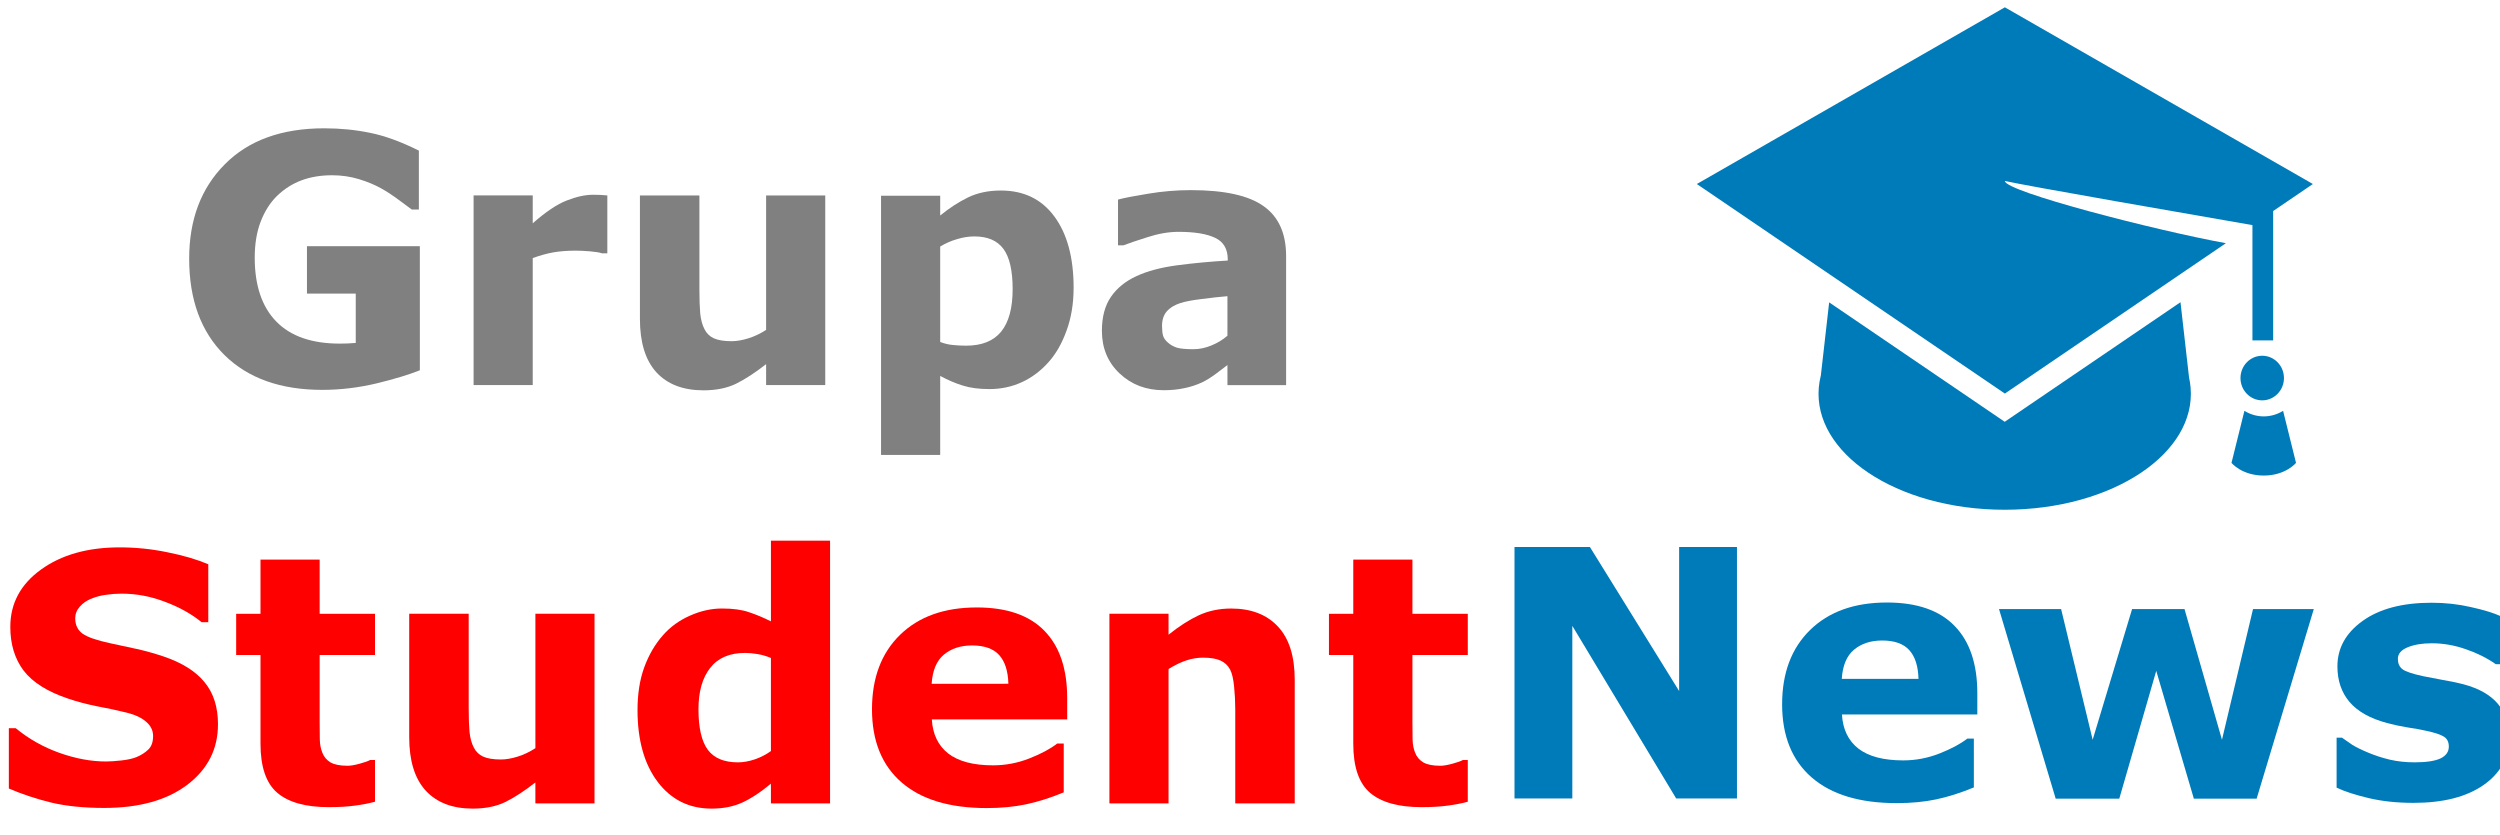 <?xml version="1.0" encoding="UTF-8"?>
<svg width="179.74" height="60" version="1.1" viewBox="0 0 179.74 60" xmlns="http://www.w3.org/2000/svg" xmlns:cc="http://creativecommons.org/ns#" xmlns:dc="http://purl.org/dc/elements/1.1/" xmlns:rdf="http://www.w3.org/1999/02/22-rdf-syntax-ns#">
 <g transform="translate(-1310.7 -4137.4)">
  <g transform="matrix(1.168 0 0 1.168 -251.33 -606.98)" fill="#007bba">
   <path d="m1472.1 4085.2-0.526-4.629-10.82 7.361-10.806-7.351-0.511 4.496c-0.063 0.249-0.106 0.502-0.128 0.76-0.082 0.991 0.165 1.948 0.684 2.83 0.527 0.893 1.334 1.707 2.363 2.398 1.039 0.697 2.301 1.267 3.722 1.663 1.428 0.398 3.01 0.619 4.676 0.619 1.666 0 3.248-0.222 4.676-0.619 1.42-0.396 2.682-0.966 3.721-1.663 1.029-0.691 1.836-1.505 2.363-2.398 0.52-0.882 0.766-1.839 0.684-2.83-0.018-0.215-0.053-0.427-0.098-0.636z"/>
   <path d="m1476.7 4087.6c-0.436 0-0.843-0.127-1.191-0.342l-0.796 3.204s0.635 0.78 1.986 0.78c1.351 0 1.986-0.78 1.986-0.78l-0.796-3.204c-0.348 0.215-0.755 0.342-1.191 0.342z"/>
   <g transform="translate(-95.233 -445.36)">
    <path d="m1569.6 4522.3-13.604 9.255-18.96-12.899 18.96-10.877 18.96 10.877-2.445 1.663v7.964h-1.275v-7.097c-3.515-0.609-13.94-2.421-15.239-2.717 0 0.653 9.279 3.042 13.605 3.831z"/>
    <path d="m1570.5 4530.6c0 0.758 0.599 1.373 1.338 1.373 0.739 0 1.338-0.615 1.338-1.373 0-0.758-0.599-1.373-1.338-1.373-0.739 0-1.338 0.615-1.338 1.373"/>
   </g>
  </g>
  <g stroke-width=".775">
   <g transform="matrix(1.152 0 0 1.184 -264.08 -668.83)" fill="#808080" aria-label="Grupa">
    <path d="m1393.2 4081.8q-1.025 0.4-2.717 0.8-1.692 0.39-3.374 0.39-3.896 0-6.101-2.112-2.205-2.123-2.205-5.855 0-3.558 2.225-5.732 2.225-2.184 6.204-2.184 1.507 0 2.871 0.277 1.364 0.267 3.035 1.077v3.579h-0.441q-0.287-0.215-0.841-0.605-0.554-0.4-1.066-0.677-0.595-0.328-1.395-0.564-0.79-0.236-1.682-0.236-1.046 0-1.897 0.308-0.851 0.308-1.528 0.943-0.646 0.615-1.025 1.569-0.369 0.943-0.369 2.184 0 2.533 1.343 3.876 1.343 1.343 3.968 1.343 0.226 0 0.492-0.01 0.277-0.01 0.502-0.031v-2.994h-3.045v-2.881h7.045z"/>
    <path d="m1404.9 4074.7h-0.328q-0.236-0.082-0.759-0.123-0.523-0.041-0.872-0.041-0.789 0-1.395 0.102-0.605 0.103-1.302 0.349v7.711h-3.691v-11.515h3.691v1.692q1.22-1.046 2.123-1.384 0.902-0.349 1.661-0.349 0.195 0 0.441 0.01t0.431 0.031z"/>
    <path d="m1418.5 4082.7h-3.691v-1.272q-1.025 0.779-1.877 1.19-0.851 0.4-2.03 0.4-1.907 0-2.943-1.097-1.025-1.097-1.025-3.24v-7.496h3.712v5.711q0 0.872 0.051 1.456 0.062 0.574 0.267 0.954 0.195 0.379 0.585 0.554 0.4 0.174 1.107 0.174 0.472 0 1.046-0.174 0.574-0.174 1.107-0.513v-8.162h3.691z"/>
    <path d="m1434 4076.8q0 1.425-0.441 2.594-0.431 1.169-1.138 1.928-0.738 0.8-1.671 1.21-0.933 0.41-2 0.41-0.984 0-1.671-0.215-0.687-0.205-1.405-0.584v4.799h-3.692v-15.74h3.692v1.2q0.851-0.677 1.733-1.097 0.892-0.42 2.051-0.42 2.153 0 3.343 1.579 1.2 1.579 1.2 4.337zm-3.804 0.072q0-1.682-0.574-2.441-0.574-0.759-1.815-0.759-0.523 0-1.077 0.164-0.554 0.154-1.056 0.451v5.793q0.369 0.144 0.789 0.185t0.831 0.041q1.466 0 2.184-0.851 0.718-0.861 0.718-2.584z"/>
    <path d="m1443.6 4079.7v-2.399q-0.749 0.062-1.62 0.174-0.872 0.102-1.323 0.246-0.554 0.174-0.851 0.513-0.287 0.328-0.287 0.872 0 0.359 0.062 0.584 0.062 0.226 0.308 0.431 0.236 0.205 0.564 0.308 0.328 0.092 1.025 0.092 0.554 0 1.118-0.226 0.574-0.226 1.005-0.595zm0 1.784q-0.297 0.226-0.738 0.543-0.441 0.318-0.831 0.502-0.543 0.246-1.128 0.359-0.585 0.123-1.282 0.123-1.641 0-2.748-1.015-1.107-1.015-1.107-2.594 0-1.261 0.564-2.061 0.564-0.8 1.6-1.261 1.025-0.462 2.543-0.656 1.518-0.195 3.148-0.287v-0.062q0-0.954-0.779-1.312-0.779-0.369-2.297-0.369-0.913 0-1.948 0.328-1.036 0.318-1.487 0.492h-0.338v-2.779q0.585-0.154 1.897-0.359 1.323-0.215 2.646-0.215 3.148 0 4.543 0.974 1.405 0.964 1.405 3.035v7.834h-3.661z"/>
   </g>
   <g transform="matrix(1.152 0 0 1.184 -264.08 -668.83)" fill="#f00" aria-label="Student">
    <path d="m1380.6 4103.3q0 2.256-1.917 3.671-1.907 1.405-5.188 1.405-1.897 0-3.312-0.328-1.405-0.338-2.635-0.851v-3.661h0.431q1.22 0.974 2.728 1.497 1.518 0.523 2.912 0.523 0.359 0 0.943-0.062 0.584-0.061 0.954-0.205 0.451-0.185 0.738-0.461 0.297-0.277 0.297-0.82 0-0.502-0.431-0.861-0.42-0.369-1.241-0.564-0.861-0.205-1.825-0.379-0.954-0.185-1.794-0.462-1.928-0.625-2.779-1.692-0.841-1.077-0.841-2.666 0-2.133 1.907-3.476 1.917-1.354 4.922-1.354 1.507 0 2.974 0.297 1.477 0.287 2.553 0.728v3.517h-0.42q-0.923-0.738-2.266-1.23-1.333-0.502-2.728-0.502-0.492 0-0.984 0.072-0.482 0.061-0.933 0.246-0.4 0.154-0.687 0.472-0.287 0.308-0.287 0.708 0 0.605 0.461 0.933 0.461 0.318 1.743 0.585 0.841 0.174 1.61 0.338 0.779 0.164 1.671 0.451 1.753 0.574 2.584 1.569 0.841 0.984 0.841 2.563z"/>
    <path d="m1390.4 4108q-0.595 0.154-1.261 0.236-0.666 0.092-1.63 0.092-2.153 0-3.209-0.872-1.046-0.872-1.046-2.984v-5.383h-1.518v-2.502h1.518v-3.292h3.692v3.292h3.455v2.502h-3.455v4.081q0 0.605 0.01 1.056t0.164 0.81q0.143 0.359 0.502 0.574 0.369 0.205 1.066 0.205 0.287 0 0.749-0.123 0.472-0.123 0.656-0.226h0.308z"/>
    <path d="m1404.1 4108.1h-3.691v-1.272q-1.025 0.779-1.876 1.189-0.851 0.4-2.03 0.4-1.907 0-2.943-1.097-1.025-1.097-1.025-3.24v-7.496h3.712v5.712q0 0.872 0.051 1.456 0.062 0.574 0.267 0.954 0.195 0.379 0.585 0.554 0.4 0.174 1.107 0.174 0.472 0 1.046-0.174 0.574-0.174 1.107-0.513v-8.162h3.691z"/>
    <path d="m1418.8 4108.1h-3.691v-1.2q-0.954 0.779-1.784 1.148-0.831 0.369-1.917 0.369-2.102 0-3.363-1.62-1.261-1.62-1.261-4.368 0-1.466 0.42-2.594 0.431-1.138 1.169-1.948 0.697-0.769 1.692-1.19 0.995-0.431 1.989-0.431 1.036 0 1.692 0.226 0.667 0.215 1.364 0.554v-4.901h3.691zm-3.691-3.179v-5.65q-0.39-0.164-0.82-0.236-0.431-0.072-0.789-0.072-1.456 0-2.184 0.913-0.728 0.902-0.728 2.512 0 1.692 0.585 2.461 0.585 0.759 1.877 0.759 0.502 0 1.066-0.185 0.564-0.195 0.995-0.502z"/>
    <path d="m1433.6 4103h-8.449q0.082 1.353 1.025 2.071 0.954 0.718 2.799 0.718 1.169 0 2.266-0.42 1.097-0.42 1.733-0.902h0.41v2.963q-1.251 0.502-2.358 0.728-1.107 0.226-2.451 0.226-3.466 0-5.312-1.559t-1.846-4.44q0-2.851 1.743-4.512 1.753-1.671 4.799-1.671 2.81 0 4.225 1.425 1.415 1.415 1.415 4.081zm-3.671-2.164q-0.031-1.159-0.574-1.743-0.543-0.584-1.692-0.584-1.066 0-1.754 0.554-0.687 0.554-0.769 1.774z"/>
    <path d="m1447.8 4108.1h-3.712v-5.712q0-0.697-0.072-1.384-0.072-0.697-0.246-1.025-0.205-0.379-0.605-0.554-0.39-0.174-1.097-0.174-0.502 0-1.025 0.164-0.513 0.164-1.118 0.523v8.162h-3.691v-11.515h3.691v1.272q0.984-0.769 1.887-1.179 0.913-0.41 2.02-0.41 1.866 0 2.912 1.087 1.056 1.087 1.056 3.251z"/>
    <path d="m1458.6 4108q-0.595 0.154-1.261 0.236-0.666 0.092-1.63 0.092-2.153 0-3.209-0.872-1.046-0.872-1.046-2.984v-5.383h-1.518v-2.502h1.518v-3.292h3.692v3.292h3.455v2.502h-3.455v4.081q0 0.605 0.01 1.056t0.164 0.81q0.143 0.359 0.502 0.574 0.369 0.205 1.066 0.205 0.287 0 0.749-0.123 0.472-0.123 0.656-0.226h0.308z"/>
   </g>
   <g transform="matrix(1.152 0 0 1.184 -264.08 -668.83)" fill="#007bba" aria-label="News">
    <path d="m1475.4 4107.8h-3.794l-6.481-10.48v10.48h-3.609v-15.268h4.707l5.568 8.746v-8.746h3.609z"/>
    <path d="m1490.4 4102.7h-8.449q0.082 1.354 1.025 2.071 0.954 0.718 2.799 0.718 1.169 0 2.266-0.42 1.097-0.42 1.733-0.902h0.41v2.963q-1.251 0.502-2.358 0.728-1.107 0.226-2.451 0.226-3.466 0-5.311-1.559t-1.846-4.44q0-2.851 1.743-4.512 1.753-1.671 4.799-1.671 2.81 0 4.225 1.425 1.415 1.415 1.415 4.081zm-3.671-2.163q-0.031-1.159-0.574-1.743-0.543-0.585-1.692-0.585-1.066 0-1.753 0.554t-0.769 1.774z"/>
    <path d="m1511.4 4096.3-3.568 11.515h-3.917l-2.348-7.762-2.307 7.762h-3.968l-3.538-11.515h3.876l1.969 7.936 2.461-7.936h3.271l2.338 7.936 1.938-7.936z"/>
    <path d="m1523.6 4104.1q0 1.784-1.6 2.881-1.6 1.087-4.378 1.087-1.538 0-2.789-0.287t-2.01-0.636v-3.035h0.338q0.277 0.195 0.636 0.431 0.369 0.226 1.036 0.492 0.574 0.236 1.302 0.41 0.728 0.164 1.559 0.164 1.087 0 1.61-0.236 0.523-0.246 0.523-0.718 0-0.42-0.308-0.605-0.308-0.195-1.169-0.369-0.41-0.092-1.118-0.195-0.697-0.113-1.272-0.267-1.569-0.41-2.328-1.272-0.759-0.872-0.759-2.164 0-1.661 1.569-2.758 1.579-1.107 4.307-1.107 1.292 0 2.471 0.267 1.189 0.256 1.856 0.554v2.912h-0.318q-0.82-0.564-1.877-0.913-1.046-0.359-2.123-0.359-0.892 0-1.507 0.246-0.605 0.246-0.605 0.697 0 0.41 0.277 0.625 0.277 0.215 1.302 0.431 0.564 0.113 1.21 0.226 0.656 0.103 1.312 0.267 1.456 0.379 2.153 1.2 0.697 0.81 0.697 2.03z"/>
   </g>
  </g>
 </g>
</svg>
